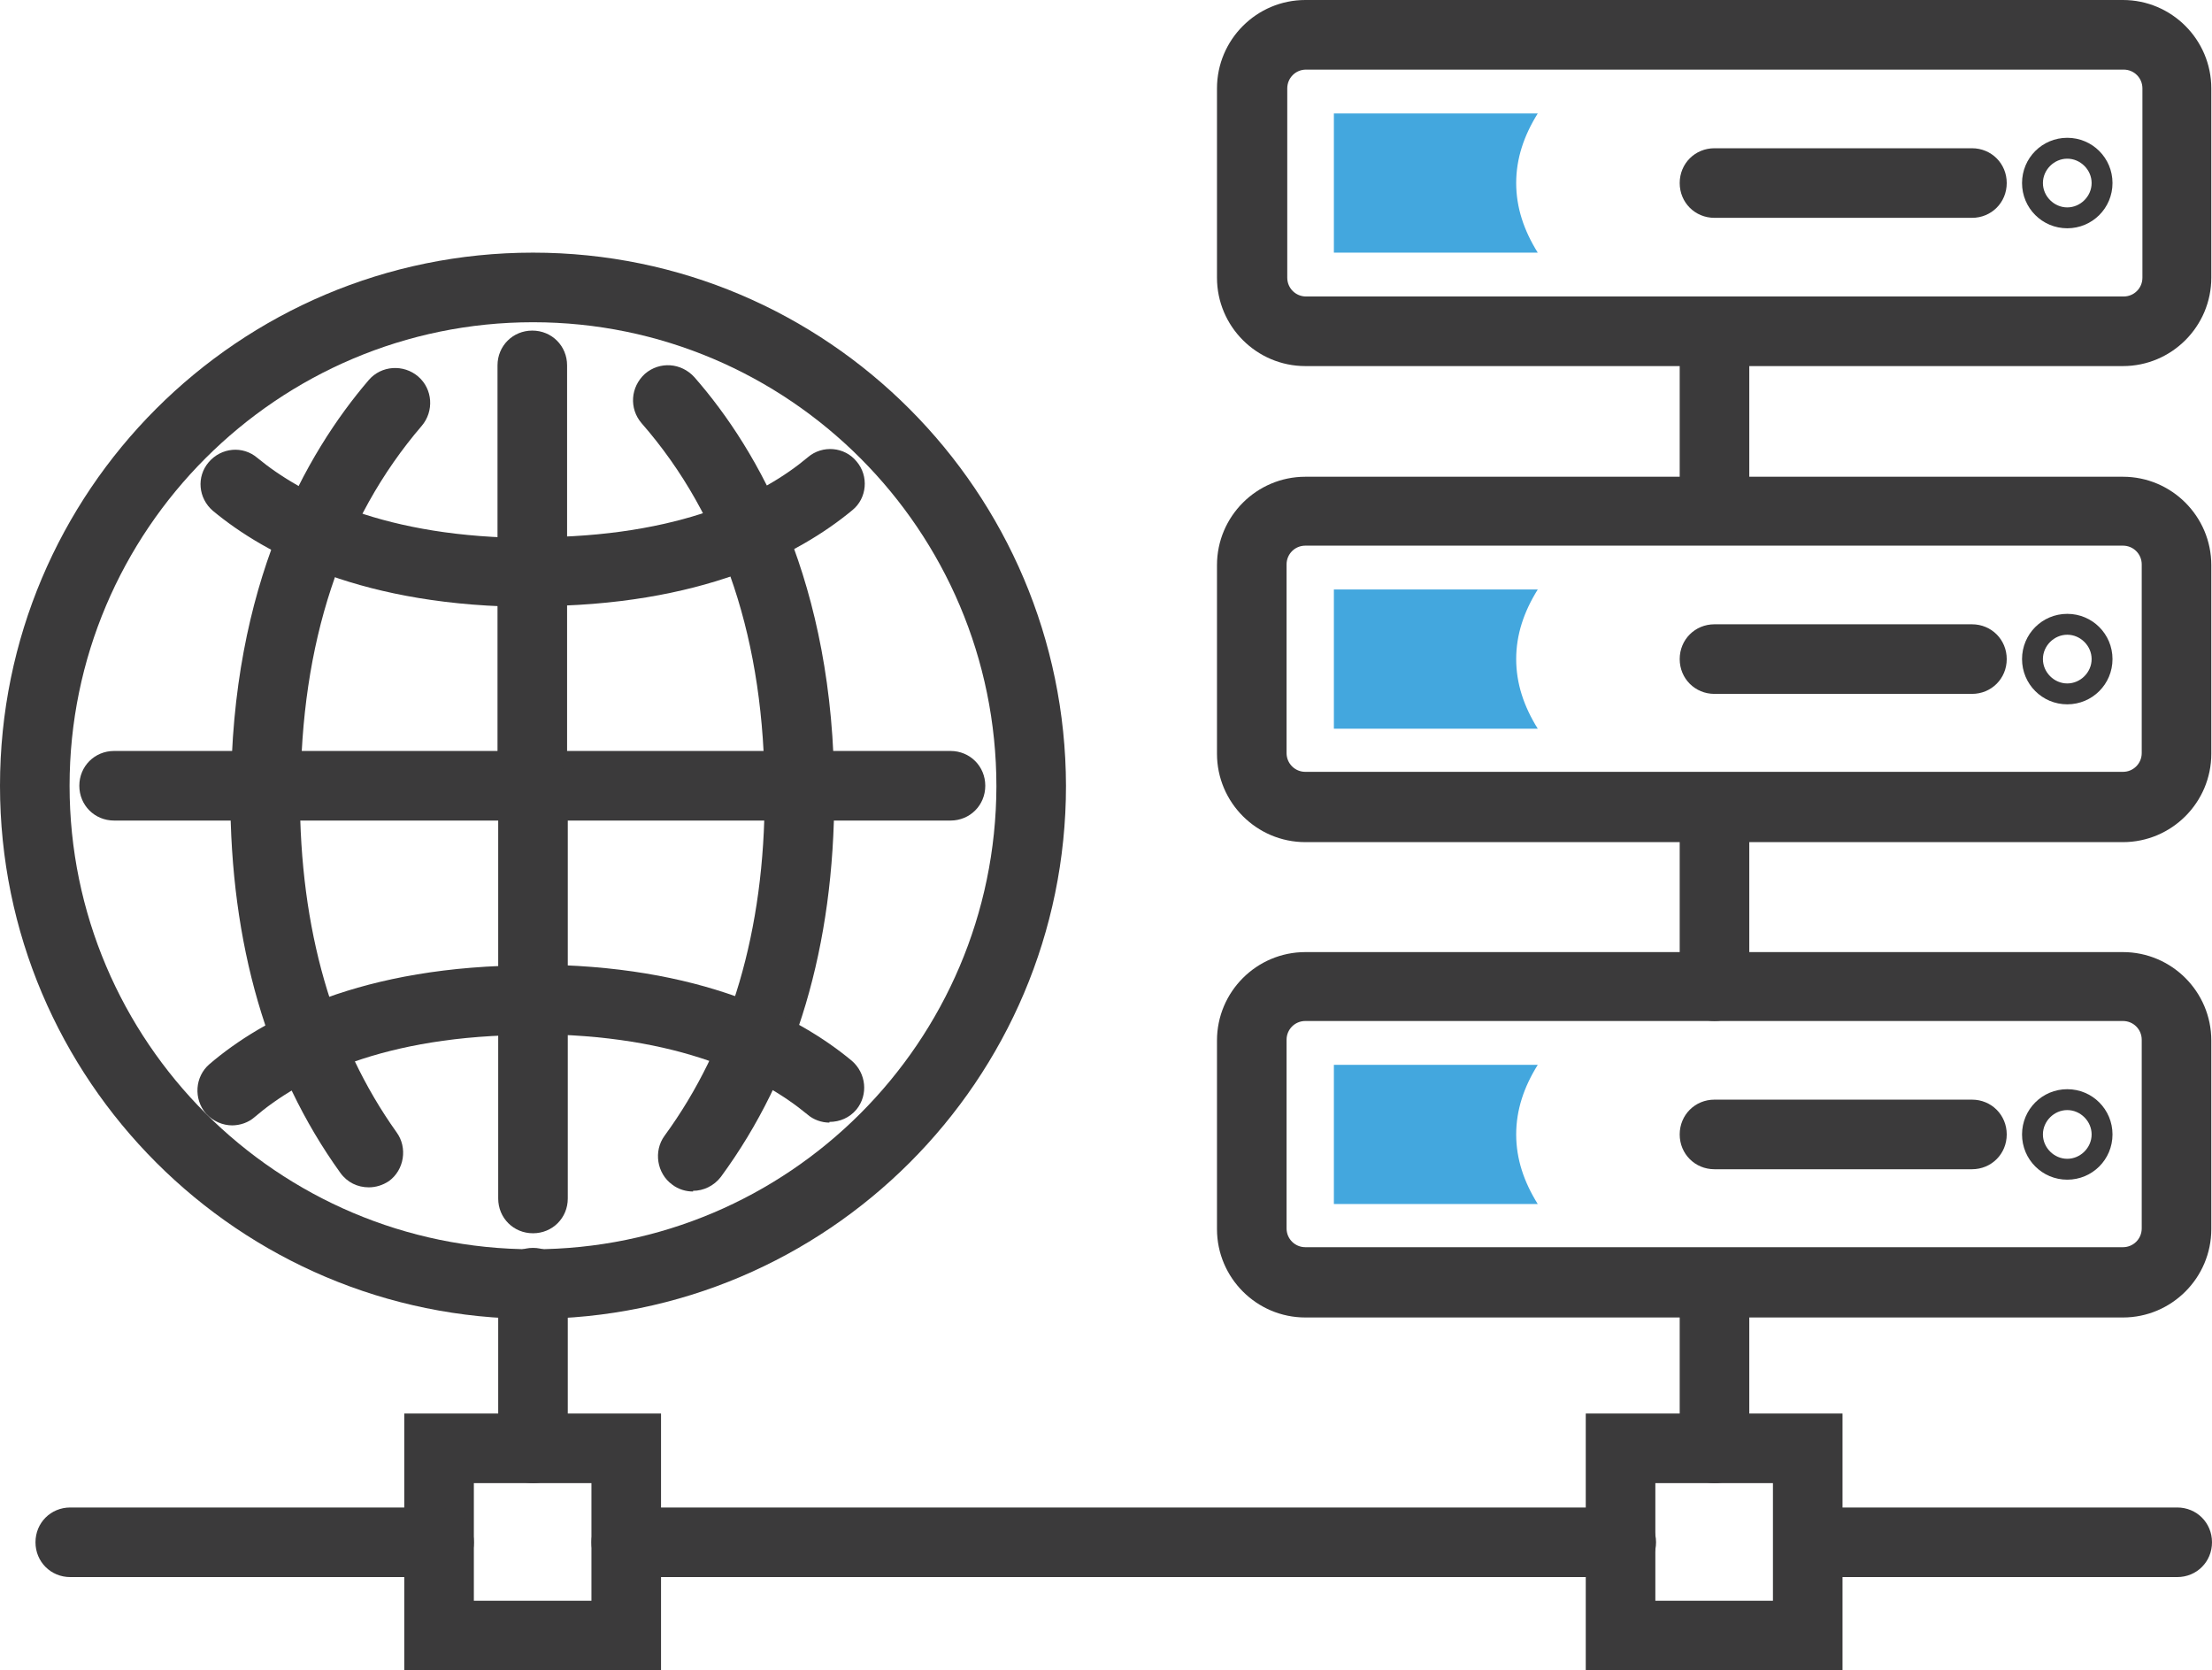 <?xml version="1.0" encoding="UTF-8"?>
<svg id="Layer_2" data-name="Layer 2" xmlns="http://www.w3.org/2000/svg" viewBox="0 0 31.79 24">
  <defs>
    <style>
      .cls-1 {
        fill: #43a7de;
      }

      .cls-2 {
        fill: #3b3a3b;
      }
    </style>
  </defs>
  <g id="Layer_1-2" data-name="Layer 1">
    <g>
      <g>
        <path class="cls-2" d="M13.66,11.79H1.64c-.28,0-.5-.22-.5-.5s.22-.5,.5-.5H13.66c.28,0,.5,.22,.5,.5s-.22,.5-.5,.5Z"/>
        <path class="cls-2" d="M7.65,11.8c-.28,0-.5-.22-.5-.5V5.25c0-.28,.22-.5,.5-.5s.5,.22,.5,.5v6.05c0,.28-.22,.5-.5,.5Z"/>
        <path class="cls-2" d="M7.66,17.72c-.28,0-.5-.22-.5-.5v-5.93c0-.28,.22-.5,.5-.5s.5,.22,.5,.5v5.93c0,.28-.22,.5-.5,.5Z"/>
        <path class="cls-2" d="M7.66,18.95c-4.22,0-7.66-3.43-7.66-7.66S3.43,3.63,7.66,3.63s7.65,3.44,7.66,7.66h0c0,4.23-3.44,7.66-7.66,7.66Zm0-14.32c-3.67,0-6.66,2.99-6.66,6.66s2.99,6.66,6.66,6.66,6.65-2.98,6.66-6.65c0-3.68-2.99-6.67-6.66-6.67Z"/>
        <g>
          <path class="cls-2" d="M3.82,11.91c-.28,0-.5-.22-.5-.5,0-3.01,1.08-4.9,1.98-5.95,.18-.21,.5-.23,.71-.05,.21,.18,.23,.5,.05,.71-1.15,1.34-1.74,3.12-1.74,5.29,0,.28-.22,.5-.5,.5Z"/>
          <path class="cls-2" d="M11.49,11.91c-.28,0-.5-.22-.5-.5,0-2.19-.59-3.98-1.77-5.33-.18-.21-.16-.52,.05-.71,.21-.18,.52-.16,.71,.05,.92,1.05,2.01,2.95,2.01,5.98,0,.28-.22,.5-.5,.5Z"/>
          <path class="cls-2" d="M9.96,17.12c-.1,0-.21-.03-.3-.1-.22-.16-.27-.48-.11-.7,.95-1.3,1.44-2.95,1.44-4.91,0-.28,.22-.5,.5-.5s.5,.22,.5,.5c0,2.18-.55,4.03-1.63,5.5-.1,.13-.25,.2-.4,.2Z"/>
          <path class="cls-2" d="M5.3,17.06c-.16,0-.31-.07-.41-.21-1.05-1.46-1.58-3.29-1.58-5.43,0-.28,.22-.5,.5-.5s.5,.22,.5,.5c0,1.93,.47,3.56,1.39,4.85,.16,.22,.11,.54-.11,.7-.09,.06-.19,.09-.29,.09Z"/>
        </g>
        <g>
          <path class="cls-2" d="M7.65,8.72c-2.42,0-3.83-.75-4.59-1.38-.21-.18-.24-.49-.06-.7,.18-.21,.49-.24,.7-.06,.63,.52,1.83,1.15,3.95,1.15,.28,0,.5,.22,.5,.5s-.22,.5-.5,.5Z"/>
          <path class="cls-2" d="M7.66,8.72c-.28,0-.5-.22-.5-.5s.22-.5,.5-.5c2.12,0,3.32-.62,3.95-1.15,.21-.18,.53-.15,.7,.06,.18,.21,.15,.53-.06,.7-.76,.63-2.17,1.38-4.59,1.38Z"/>
          <path class="cls-2" d="M11.92,16.13c-.11,0-.23-.04-.32-.12-.63-.52-1.83-1.15-3.95-1.15-.28,0-.5-.22-.5-.5s.22-.5,.5-.5c2.42,0,3.83,.75,4.59,1.38,.21,.18,.24,.49,.07,.7-.1,.12-.24,.18-.39,.18Z"/>
          <path class="cls-2" d="M3.34,16.17c-.14,0-.28-.06-.38-.17-.18-.21-.16-.53,.05-.71,.76-.65,2.18-1.42,4.64-1.42,.28,0,.5,.22,.5,.5s-.22,.5-.5,.5c-2.16,0-3.36,.64-3.99,1.18-.09,.08-.21,.12-.33,.12Z"/>
        </g>
      </g>
      <g>
        <path class="cls-2" d="M24.64,21.31c-.28,0-.5-.22-.5-.5v-2.38c0-.28,.22-.5,.5-.5s.5,.22,.5,.5v2.38c0,.28-.22,.5-.5,.5Z"/>
        <g>
          <path class="cls-2" d="M30.51,18.93h-11.75c-.7,0-1.27-.57-1.27-1.27v-2.71c0-.7,.57-1.27,1.27-1.27h11.75c.7,0,1.27,.57,1.27,1.27v2.71c0,.7-.57,1.27-1.27,1.27Zm-11.75-4.26c-.15,0-.27,.12-.27,.27v2.71c0,.15,.12,.27,.27,.27h11.75c.15,0,.27-.12,.27-.27v-2.71c0-.15-.12-.27-.27-.27h-11.75Z"/>
          <path class="cls-2" d="M28.34,16.8h-3.7c-.28,0-.5-.22-.5-.5s.22-.5,.5-.5h3.7c.28,0,.5,.22,.5,.5s-.22,.5-.5,.5Z"/>
          <path class="cls-2" d="M29.71,16.95c-.36,0-.65-.29-.65-.65s.29-.65,.65-.65,.65,.29,.65,.65-.29,.65-.65,.65Zm0-1c-.19,0-.35,.16-.35,.35s.16,.35,.35,.35,.35-.16,.35-.35-.16-.35-.35-.35Z"/>
        </g>
        <g>
          <path class="cls-2" d="M30.51,12.1h-11.75c-.7,0-1.27-.57-1.27-1.27v-2.71c0-.7,.57-1.27,1.27-1.27h11.75c.7,0,1.27,.57,1.27,1.27v2.71c0,.7-.57,1.27-1.27,1.27Zm-11.75-4.26c-.15,0-.27,.12-.27,.27v2.71c0,.15,.12,.27,.27,.27h11.75c.15,0,.27-.12,.27-.27v-2.71c0-.15-.12-.27-.27-.27h-11.75Z"/>
          <path class="cls-2" d="M28.34,9.97h-3.7c-.28,0-.5-.22-.5-.5s.22-.5,.5-.5h3.7c.28,0,.5,.22,.5,.5s-.22,.5-.5,.5Z"/>
          <path class="cls-2" d="M29.71,10.12c-.36,0-.65-.29-.65-.65s.29-.65,.65-.65,.65,.29,.65,.65-.29,.65-.65,.65Zm0-1c-.19,0-.35,.16-.35,.35s.16,.35,.35,.35,.35-.16,.35-.35-.16-.35-.35-.35Z"/>
        </g>
        <g>
          <path class="cls-2" d="M30.51,5.26h-11.75c-.7,0-1.27-.57-1.27-1.27V1.27c0-.7,.57-1.27,1.27-1.27h11.75c.7,0,1.27,.57,1.27,1.27V3.99c0,.7-.57,1.27-1.27,1.27ZM18.77,1c-.15,0-.27,.12-.27,.27V3.99c0,.15,.12,.27,.27,.27h11.75c.15,0,.27-.12,.27-.27V1.27c0-.15-.12-.27-.27-.27h-11.75Z"/>
          <path class="cls-2" d="M28.34,3.13h-3.7c-.28,0-.5-.22-.5-.5s.22-.5,.5-.5h3.7c.28,0,.5,.22,.5,.5s-.22,.5-.5,.5Z"/>
          <path class="cls-2" d="M29.71,3.28c-.36,0-.65-.29-.65-.65s.29-.65,.65-.65,.65,.29,.65,.65-.29,.65-.65,.65Zm0-1c-.19,0-.35,.16-.35,.35s.16,.35,.35,.35,.35-.16,.35-.35-.16-.35-.35-.35Z"/>
        </g>
        <path class="cls-2" d="M7.66,21.31c-.28,0-.5-.22-.5-.5v-2.38c0-.28,.22-.5,.5-.5s.5,.22,.5,.5v2.38c0,.28-.22,.5-.5,.5Z"/>
        <path class="cls-2" d="M24.64,14.67c-.28,0-.5-.22-.5-.5v-2.57c0-.28,.22-.5,.5-.5s.5,.22,.5,.5v2.57c0,.28-.22,.5-.5,.5Z"/>
        <path class="cls-2" d="M24.64,7.83c-.28,0-.5-.22-.5-.5v-2.57c0-.28,.22-.5,.5-.5s.5,.22,.5,.5v2.57c0,.28-.22,.5-.5,.5Z"/>
        <path class="cls-2" d="M9.5,24h-3.69v-3.69h3.69v3.69Zm-2.69-1h1.69v-1.69h-1.69v1.69Z"/>
        <path class="cls-2" d="M26.48,24h-3.69v-3.69h3.69v3.69Zm-2.69-1h1.69v-1.69h-1.69v1.69Z"/>
        <path class="cls-2" d="M23.3,22.66H9c-.28,0-.5-.22-.5-.5s.22-.5,.5-.5h14.3c.28,0,.5,.22,.5,.5s-.22,.5-.5,.5Z"/>
        <path class="cls-2" d="M31.29,22.66h-5.3c-.28,0-.5-.22-.5-.5s.22-.5,.5-.5h5.3c.28,0,.5,.22,.5,.5s-.22,.5-.5,.5Z"/>
        <path class="cls-2" d="M6.31,22.66H1.01c-.28,0-.5-.22-.5-.5s.22-.5,.5-.5H6.31c.28,0,.5,.22,.5,.5s-.22,.5-.5,.5Z"/>
      </g>
      <path class="cls-1" d="M21.79,2.63c0-.35,.11-.68,.31-1h-2.93v2h2.93c-.2-.32-.31-.65-.31-1Z"/>
      <path class="cls-1" d="M21.79,9.47c0-.35,.11-.68,.31-1h-2.93v2h2.93c-.2-.32-.31-.65-.31-1Z"/>
      <path class="cls-1" d="M21.79,16.3c0-.35,.11-.68,.31-1h-2.93v2h2.93c-.2-.32-.31-.65-.31-1Z"/>
    </g>
  </g>
</svg>
